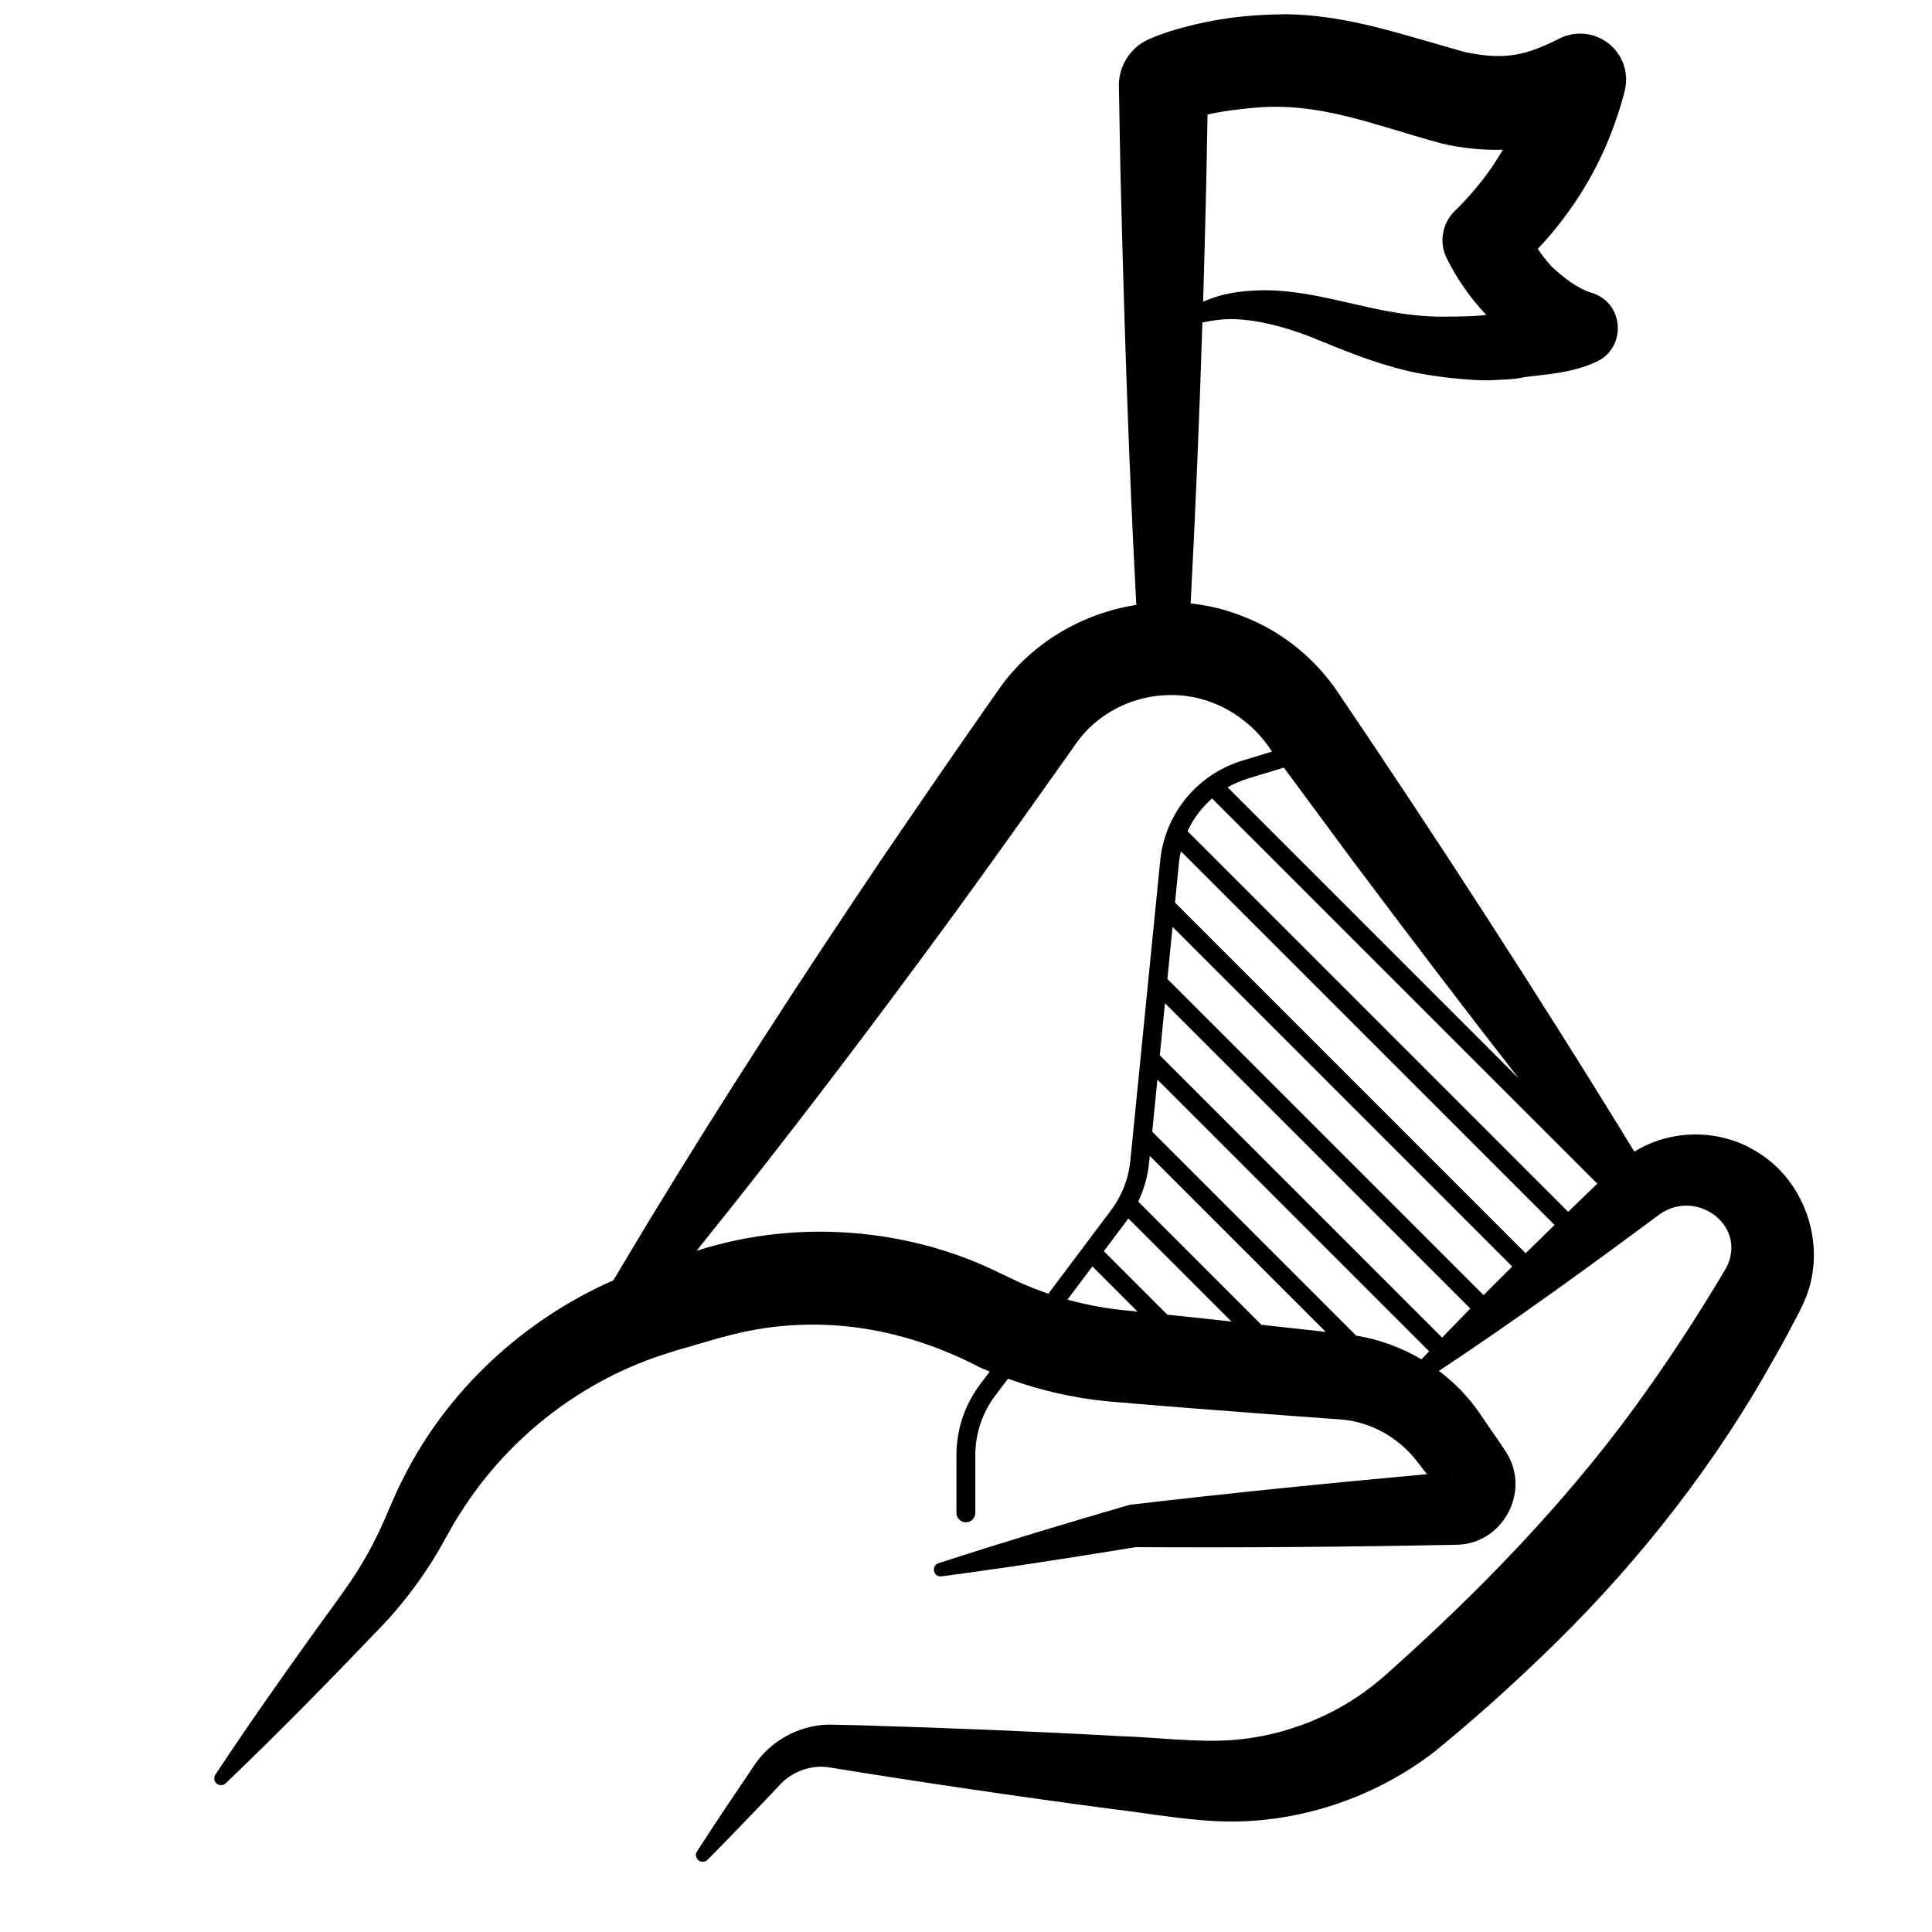 <svg id="Master_Line" enable-background="new 0 0 512 512" viewBox="0 0 512 512" xmlns="http://www.w3.org/2000/svg"><path d="m465.66 305.28c-9.8-6.2-22.86-6.13-32.54-.07-12.91-21.14-26.16-42.05-39.6-62.87-11.92-18.46-27.49-42-39.95-60.3-5.98-8.28-14.35-14.88-23.89-18.58-4.57-1.87-9.33-3.03-14.15-3.54 1.31-24.69 2.33-49.58 3.12-74.45 2.54-.56 5.1-.9 7.72-.91 7.04.14 13.95 2.07 20.53 4.54 8.47 3.46 16.89 7.01 25.93 9.14 3.58.9 7.69 1.47 11.45 1.91 3.92.37 8.22.87 12.55.53l3.07-.16c1.39-.11 3.13-.25 5.28-.89l-1.2.31c6.09-.78 12.77-1.11 19.11-4.08 7.92-3.61 7.41-15.29-.9-18.14-4.21-1.23-7.45-3.89-10.97-7.04-1.37-1.53-2.6-3.11-3.71-4.74 1.26-1.31 2.48-2.65 3.65-4.04 6.11-7.29 11.18-15.46 14.85-24.24 1.84-4.39 3.36-8.92 4.55-13.53.71-2.78.45-5.85-.96-8.6-3.08-5.99-10.43-8.35-16.42-5.28-2.27 1.18-4.54 2.2-6.64 2.92-6.17 2.29-11.92 1.97-18.35.63-6.65-1.87-20.34-6.01-26.7-7.36-6.67-1.54-13.62-2.56-20.61-2.67-10.9.1-20.19 1.25-31.07 4.59-2.27.79-4.66 1.58-6.76 2.76-4.24 2.47-6.8 7.34-6.52 12.22 0 0 .04 2.29.04 2.29.16 8.89.3 18.68.56 27.52.91 35.66 2.09 71.44 4.01 107.15-14.49 2.28-28.07 10.22-36.6 22.6-10.3 14.64-21.1 30.4-31.22 45.26-20.76 30.82-41.32 62.45-60.6 94.2-3.41 5.63-6.8 11.27-10.16 16.93-23.85 10.51-44.07 29.19-55.74 52.55-2.45 4.66-4.24 9.66-6.52 14.37-2.09 4.38-4.52 8.62-7.25 12.68-2.52 3.75-6.29 8.81-9 12.57-9.2 12.8-18.26 25.66-26.97 38.84-.45.68-.39 1.61.2 2.23.69.72 1.82.74 2.54.06 14.22-13.59 28.05-27.73 41.63-41.95 4.82-5.09 9.08-10.64 12.87-16.58 2.86-4.41 5.04-9.15 7.94-13.49 12.68-19.96 32.57-35.24 55.19-42.12 1.87-.65 5.43-1.58 7.29-2.17 2.13-.59 5.19-1.56 7.34-2.08 23.17-6.39 46.55-2.83 67.6 8.18.86.39 1.74.74 2.61 1.1l-2.61 3.47c-4.01 5.33-6.21 11.94-6.21 18.61v15.37c0 1.38 1.12 2.5 2.5 2.5s2.5-1.12 2.5-2.5v-15.37c0-5.59 1.85-11.14 5.21-15.61l3.44-4.58c8.55 3.1 17.49 5.16 26.54 6.01 15.17 1.32 32.04 2.6 47.12 3.73l15.17 1.11c3.7.38 7.33 1.53 10.63 3.36 3.29 1.85 6.24 4.27 8.65 7.33.52.69 1.7 2.2 2.93 3.77-26.29 2.39-52.55 5.02-78.79 8.11-16.95 4.93-33.86 10.02-50.66 15.48-2.03.69-1.35 3.73.79 3.48 4.39-.56 8.76-1.19 13.13-1.82 11.65-1.6 30.29-4.59 38.3-5.92 28.34.17 56.64-.06 84.96-.63 12.44-.11 19.92-14.23 13.21-24.63-1.49-2.31-5.44-7.91-6.95-10.19-2.95-4.32-6.63-8.11-10.82-11.25 19.97-13.23 39.26-27.21 58.44-41.48 9.91-7 23.39 3.03 17.73 14.12-7.43 12.56-15.54 24.96-24.12 36.77-18.98 26.02-41.68 49.33-65.78 70.81-4.85 4.35-10.31 8.1-16.21 10.9-7.86 3.8-16.49 6.14-25.3 6.73-9.03.63-19.84-.76-29.3-1.06-22.98-1.28-46.06-2.2-69.09-2.89-2.53-.07-5.36-.13-8.05-.17-8.04.15-15.69 4.42-20 11.14-5.03 7.43-10.07 14.92-14.93 22.46-.44.69-.36 1.63.24 2.23.7.7 1.84.7 2.54 0 3.64-3.63 7.18-7.36 10.76-11.04 2.77-2.88 5.91-6.15 8.63-9.06 3.18-3.35 8.1-5.05 12.43-4.46 25.13 4.07 50.45 7.8 75.66 11.13 10.61 1.26 21.06 3.31 31.89 3.29 18.98-.16 37.94-6.73 53.04-18.32 11.24-9.11 22.1-18.96 32.47-29.12 22.55-22.2 42.33-47.51 57.73-75.21 2.28-3.89 4.45-8.12 6.57-12.12.36-.68.82-1.65 1.15-2.39 6.74-14.19 1.17-32.25-12.17-40.29zm-145.64-274.93c3.92-.9 7.98-1.39 12.57-1.81 17.33-1.53 31.38 4.56 49.34 9.45 5.17 1.24 10.77 1.85 16.34 1.69-1.54 2.66-3.24 5.23-5.12 7.66-2.33 3.01-4.84 5.92-7.61 8.55-3.28 3.2-4.28 8.26-2.13 12.58 2.67 5.41 6.27 10.58 10.49 14.99-3.48.42-7.61.44-11.3.45-2.41.03-4.68-.08-7.19-.34-14.22-1.3-28.03-7.27-42.53-6.59-3.87.16-7.83.66-11.48 1.99-.87.3-1.72.62-2.56.97.5-16.58.89-33.12 1.18-49.59zm95.55 290.79-100.86-100.86c1.53-3.33 3.75-6.28 6.49-8.68l102.1 102.09c-2.59 2.48-5.15 4.98-7.73 7.45zm-11.26 10.98-92.92-92.92 1.05-10.59c.1-1.03.28-2.04.5-3.03l99.04 99.04c-2.56 2.5-5.12 4.99-7.67 7.5zm-22.13 22.36-74.82-74.82 1.37-13.8 80.92 80.92c-2.5 2.56-5 5.12-7.47 7.7zm-70.47-5.83s-1.75-.18-2.35-.24l-16.83-16.83 5.94-7.91c.19-.25.36-.52.54-.78l27.33 27.33c-4.89-.54-9.78-1.07-14.63-1.57zm46.66-120.69c14.57 19.43 29.25 38.77 44.18 57.91l-77.22-77.22c1.69-.97 3.52-1.77 5.44-2.35l9.47-2.87c5.7 7.74 16.91 22.91 18.13 24.53zm-88.47 111.75c-4.21-1.99-8.77-4.28-13.11-5.96-22.63-8.77-48.23-9.77-71.41-2.52-.26.08-.54.17-.81.25.14-.17.27-.34.41-.5 23.32-28.92 46.09-58.98 68.03-88.98 9.94-13.66 20.54-28.52 30.24-42.25.35-.51 1.39-1.94 1.71-2.43 5.55-8.1 14.99-12.97 24.79-13.12 11.03-.27 21.28 5.61 27.24 14.83.02.03.07.09.11.15l-7.78 2.36c-12.04 3.64-20.62 14.08-21.86 26.59l-7.91 79.51c-.47 4.73-2.23 9.24-5.08 13.04l-16.65 22.17c-2.69-.94-5.33-1.97-7.92-3.14zm12.99 4.7 6.61-8.8 11.98 11.98c-2.32-.24-5.2-.54-5.2-.54-4.53-.54-9.01-1.43-13.39-2.64zm51.39 6.67-32.65-32.65c1.55-3.23 2.54-6.72 2.89-10.32l.18-1.79 46.64 46.64c-.37-.04-.61-.07-.61-.07-5.45-.59-10.95-1.2-16.45-1.81zm50.97 38.97c.04 0 .03.01-.03.01l-.12.01-.24.02s-.16.01-.3.03c.06-.01.11-.03.17-.04.19-.02.34-.06.52-.03zm-25.85-36.1-54.05-54.05 1.37-13.8 72.01 72.01c-.67.71-1.35 1.42-2.02 2.13-5.31-3.13-11.21-5.3-17.31-6.29zm33.76-10.73-83.79-83.79 1.37-13.8 90.01 90.01c-2.54 2.52-5.07 5.04-7.59 7.58z"/></svg>